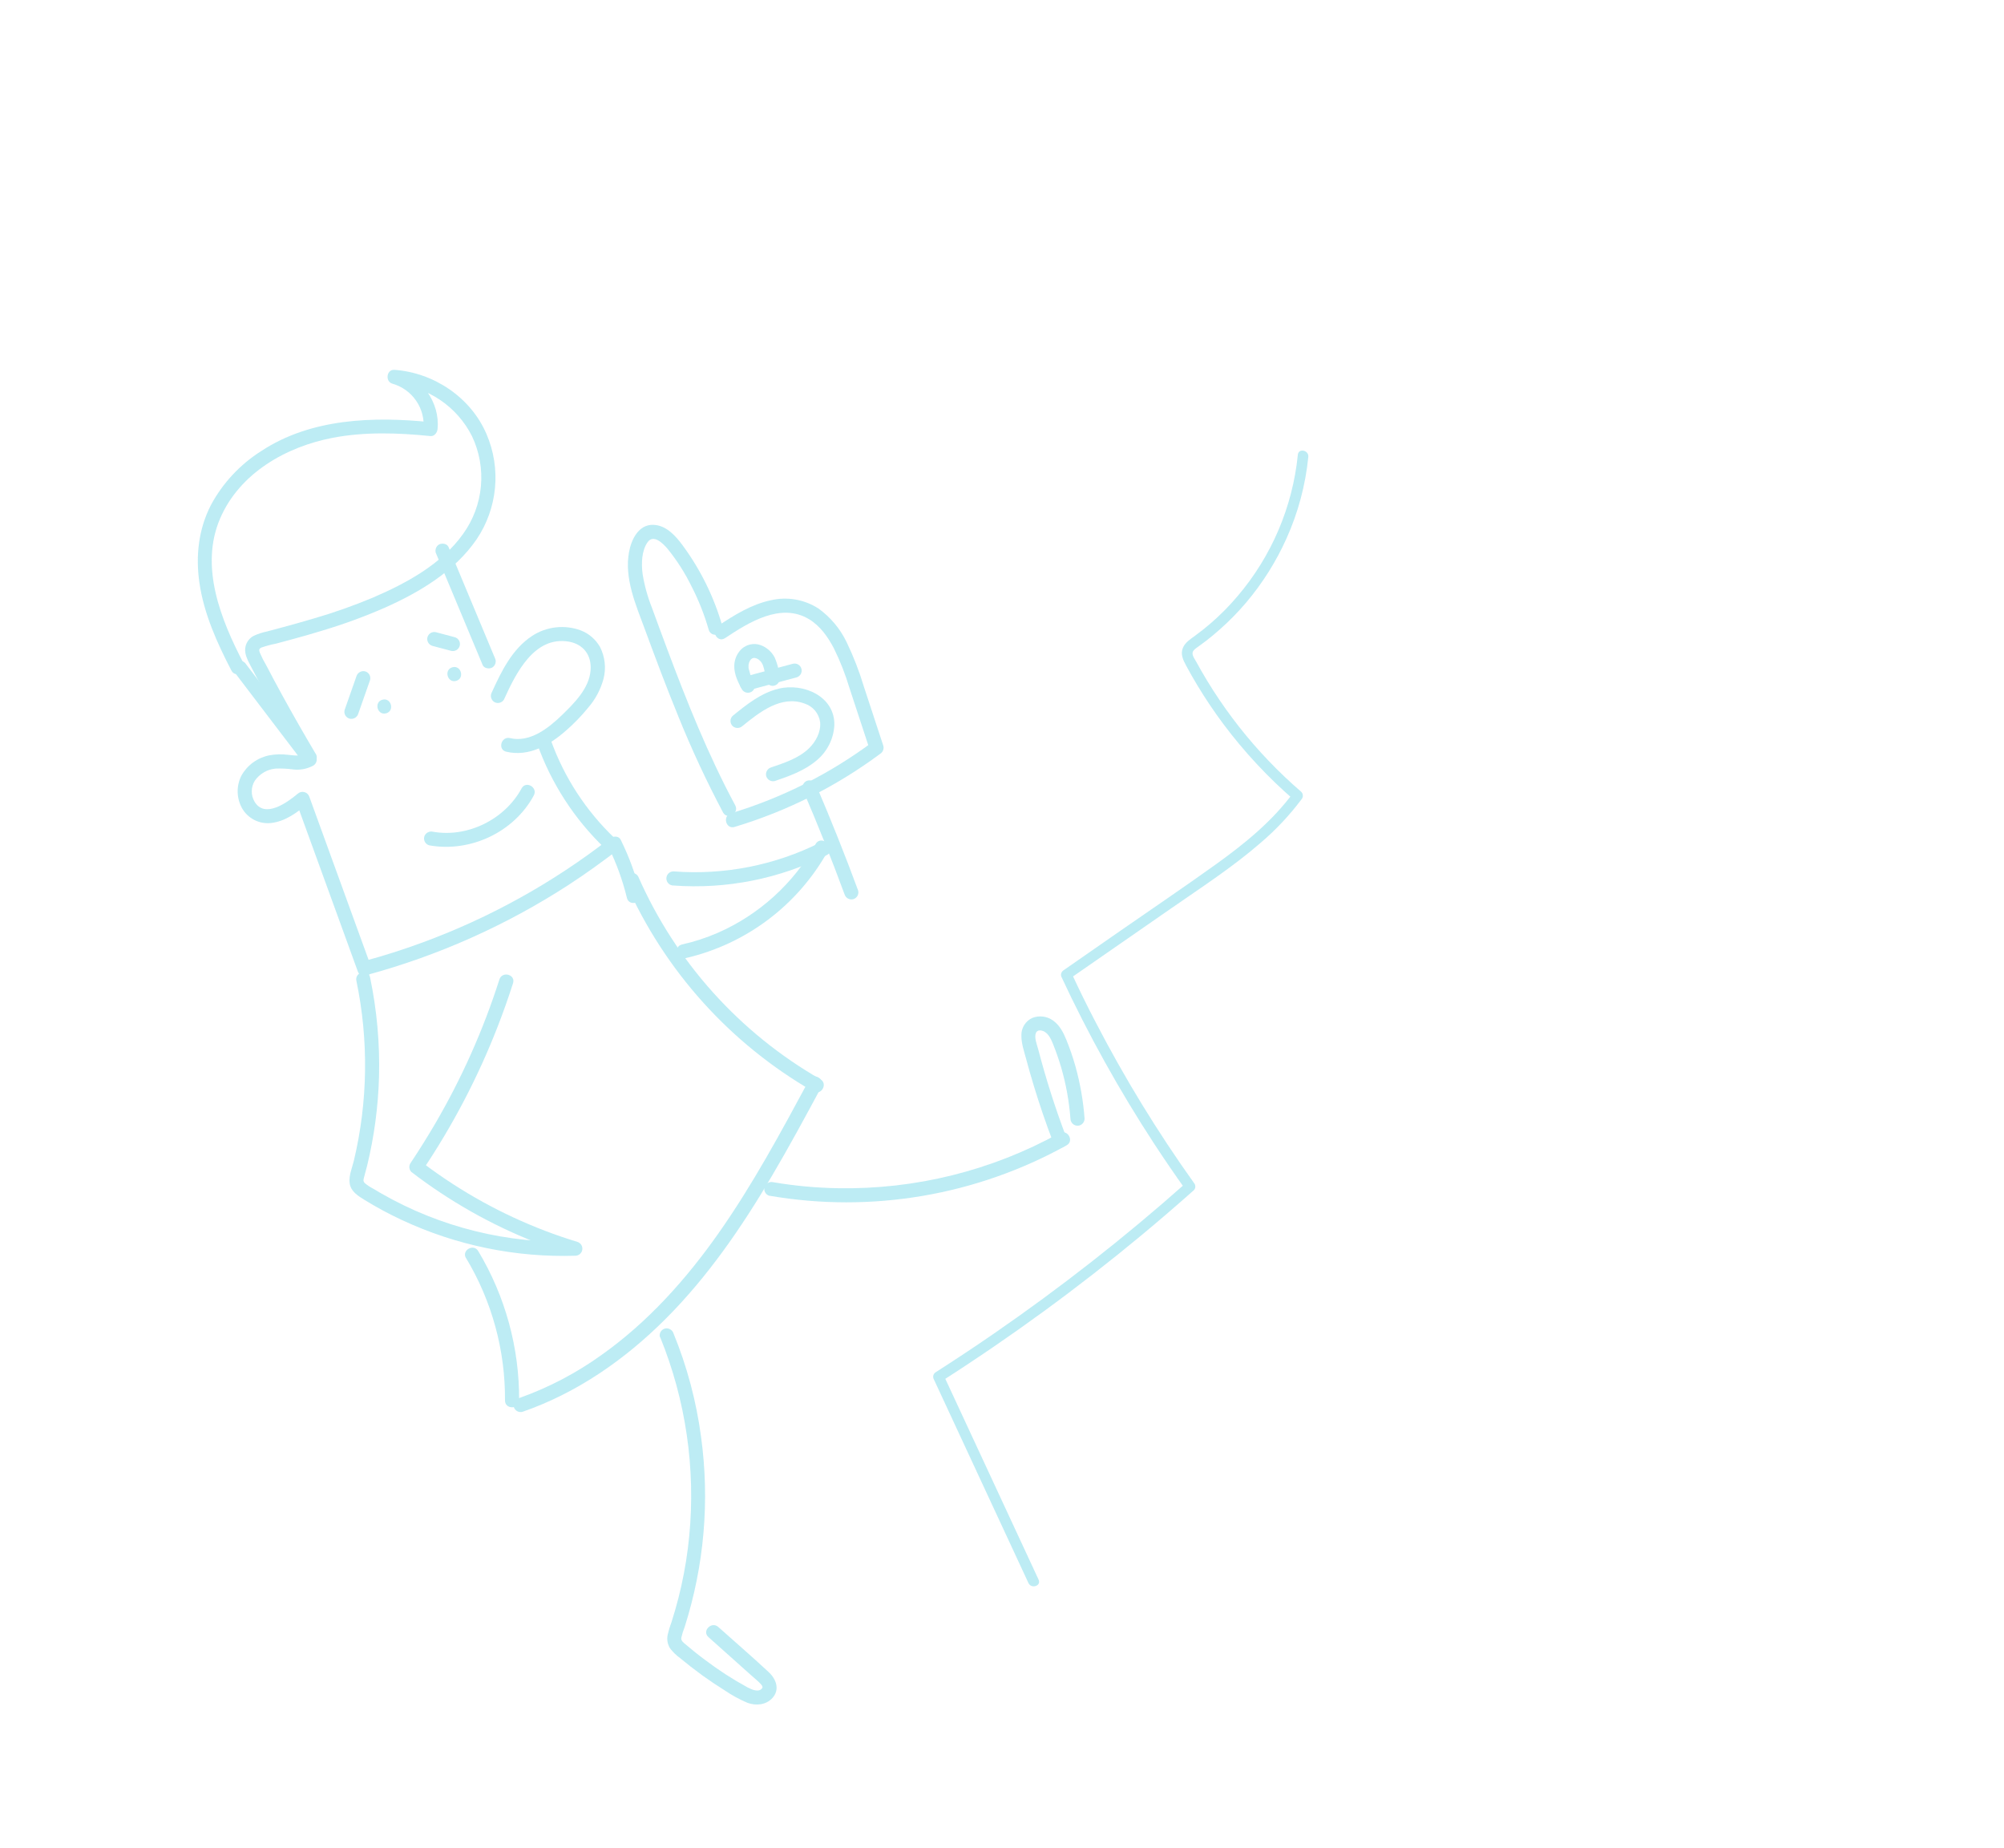 <?xml version="1.0" encoding="UTF-8"?> <svg xmlns="http://www.w3.org/2000/svg" width="589" height="543" viewBox="0 0 589 543" fill="none"><g opacity="0.3" clip-path="url(#clip0_3627_766)"><path d="M226.144 351.378C256.095 356.545 286.918 351.317 313.492 336.561C315.827 335.265 313.733 331.687 311.391 332.984C291.493 343.996 269.046 349.578 246.308 349.169C239.918 349.068 233.546 348.478 227.246 347.407C226.715 347.278 226.155 347.356 225.681 347.627C225.207 347.898 224.854 348.34 224.696 348.863C224.556 349.394 224.63 349.958 224.902 350.435C225.175 350.911 225.624 351.262 226.152 351.41L226.144 351.378Z" fill="#20BFDB"></path><path d="M318.774 328.782C318.389 323.508 317.474 318.287 316.042 313.197C315.312 310.63 314.444 308.105 313.439 305.633C312.549 303.433 311.476 301.29 309.481 299.875C308.616 299.259 307.611 298.867 306.557 298.735C305.503 298.602 304.433 298.732 303.441 299.115C302.442 299.564 301.6 300.301 301.023 301.232C300.445 302.162 300.159 303.243 300.2 304.337C300.177 306.627 300.997 308.95 301.583 311.137C302.27 313.701 302.995 316.246 303.763 318.789C305.49 324.509 307.424 330.166 309.564 335.758C309.72 336.281 310.07 336.725 310.543 336.997C311.015 337.27 311.575 337.351 312.106 337.224C312.635 337.078 313.086 336.729 313.36 336.254C313.635 335.779 313.712 335.215 313.574 334.684C310.277 326.047 307.457 317.236 305.126 308.29C304.774 306.976 303.902 304.874 304.475 303.518C304.886 302.549 306.111 302.693 306.956 303.154C308.373 303.951 309.094 305.776 309.659 307.213C310.502 309.331 311.245 311.494 311.892 313.682C313.317 318.587 314.23 323.627 314.614 328.72C314.624 329.267 314.844 329.789 315.228 330.178C315.613 330.568 316.132 330.794 316.679 330.812C317.228 330.812 317.756 330.596 318.146 330.21C318.537 329.824 318.759 329.299 318.765 328.75L318.774 328.782Z" fill="#20BFDB"></path><path d="M104.763 288.294C108.382 305.699 108.132 323.687 104.031 340.987C103.52 343.125 102.443 345.552 102.778 347.764C103.151 350.18 105.215 351.405 107.136 352.608C110.655 354.772 114.297 356.733 118.043 358.479C134.018 365.965 151.538 369.574 169.176 369.013C169.661 368.99 170.123 368.799 170.483 368.472C170.842 368.145 171.076 367.704 171.144 367.223C171.212 366.742 171.11 366.253 170.855 365.84C170.6 365.427 170.209 365.116 169.749 364.96C156.819 361.026 144.503 355.308 133.156 347.971C129.974 345.913 126.865 343.74 123.867 341.435L124.19 343.924C133.081 330.701 140.484 316.538 146.264 301.692C147.903 297.48 149.413 293.222 150.792 288.92C151.604 286.366 147.592 285.285 146.785 287.821C142.021 302.726 135.62 317.059 127.699 330.558C125.435 334.405 123.063 338.189 120.582 341.911C120.358 342.305 120.269 342.762 120.329 343.211C120.389 343.66 120.594 344.077 120.914 344.399C132.045 352.954 144.323 359.906 157.389 365.052C161.078 366.502 164.818 367.79 168.609 368.916L169.167 364.841C149.197 365.55 129.429 360.662 112.098 350.728C111.257 350.25 110.431 349.767 109.609 349.265C108.762 348.825 107.963 348.296 107.227 347.688C106.583 347.079 106.888 346.422 107.082 345.64C107.362 344.569 107.643 343.498 107.937 342.414C109.987 333.924 111.146 325.243 111.396 316.514C111.662 306.661 110.777 296.811 108.758 287.164C108.211 284.545 104.203 285.627 104.748 288.238L104.763 288.294Z" fill="#20BFDB"></path><path d="M197.892 260.214C213.518 261.364 229.165 258.246 243.158 251.194C243.394 251.056 243.6 250.873 243.765 250.655C243.93 250.437 244.05 250.189 244.119 249.925C244.188 249.661 244.204 249.386 244.166 249.116C244.129 248.846 244.039 248.585 243.9 248.35C243.762 248.115 243.579 247.909 243.361 247.744C243.144 247.58 242.896 247.46 242.631 247.391C242.367 247.322 242.092 247.306 241.821 247.344C241.551 247.381 241.29 247.472 241.055 247.61C227.72 254.288 212.819 257.212 197.95 256.068C197.398 256.064 196.868 256.28 196.475 256.667C196.082 257.054 195.86 257.581 195.856 258.132C195.852 258.683 196.067 259.213 196.454 259.605C196.841 259.998 197.369 260.22 197.92 260.224L197.892 260.214Z" fill="#20BFDB"></path><path d="M201.497 281.559C210.28 279.53 218.54 275.682 225.743 270.264C232.946 264.845 238.931 257.978 243.313 250.105C244.612 247.764 241.021 245.687 239.723 248.027C233.236 259.617 223.143 268.776 210.976 274.116C207.587 275.592 204.064 276.74 200.456 277.544C197.848 278.14 198.921 282.146 201.529 281.551L201.497 281.559Z" fill="#20BFDB"></path><path d="M183.99 259.654C195.389 285.338 214.666 306.731 239.035 320.743C241.351 322.072 243.43 318.475 241.106 317.148C217.35 303.505 198.59 282.622 187.57 257.553C187.289 257.08 186.832 256.737 186.299 256.598C185.767 256.46 185.201 256.537 184.724 256.812C184.259 257.101 183.923 257.557 183.785 258.086C183.646 258.616 183.717 259.178 183.982 259.656L183.99 259.654Z" fill="#20BFDB"></path><path d="M237.795 317.366C229.519 332.731 221.207 348.158 211.149 362.455C201.626 375.99 190.367 388.565 176.799 398.169C169.335 403.54 161.143 407.82 152.47 410.88C151.944 411.032 151.498 411.381 151.224 411.855C150.951 412.328 150.871 412.889 151.002 413.42C151.148 413.949 151.497 414.399 151.972 414.673C152.448 414.948 153.012 415.024 153.544 414.886C169.529 409.366 183.633 399.55 195.539 387.66C207.943 375.285 217.946 360.719 226.808 345.678C231.898 337.057 236.655 328.251 241.402 319.439C242.664 317.092 239.071 315.006 237.803 317.363L237.795 317.366Z" fill="#20BFDB"></path><path d="M136.987 369.711C144.575 382.335 148.533 396.806 148.425 411.534C148.404 414.211 152.584 414.224 152.576 411.564C152.675 396.093 148.513 380.895 140.547 367.632C139.17 365.348 135.586 367.433 136.967 369.734L136.987 369.711Z" fill="#20BFDB"></path><path d="M107.931 286.483C128.909 280.789 148.875 271.867 167.11 260.038C172.232 256.699 177.28 253.087 182.107 249.321L178.842 248.908C181.185 253.68 183.001 258.693 184.257 263.859C184.893 266.454 188.902 265.38 188.267 262.785C186.917 257.271 184.97 251.922 182.462 246.83C181.814 245.501 180.165 245.667 179.199 246.424C162.535 259.392 143.961 269.7 124.138 276.979C118.475 279.069 112.725 280.896 106.887 282.461C104.313 283.15 105.379 287.159 107.961 286.467L107.931 286.483Z" fill="#20BFDB"></path><path d="M180.715 246.37C172.269 238.346 165.821 228.456 161.89 217.493C161.738 216.967 161.388 216.521 160.915 216.248C160.441 215.975 159.879 215.895 159.348 216.027C158.819 216.173 158.368 216.522 158.094 216.997C157.819 217.472 157.742 218.036 157.88 218.567C162.025 230.226 168.846 240.751 177.795 249.3C179.723 251.136 182.656 248.195 180.708 246.346L180.715 246.37Z" fill="#20BFDB"></path><path d="M148.819 220.901C155.428 222.47 161.491 218.956 166.3 214.739C168.684 212.674 170.883 210.404 172.871 207.955C174.986 205.52 176.523 202.639 177.368 199.528C178.191 196.373 177.83 193.027 176.352 190.122C175.083 187.888 173.078 186.164 170.679 185.244C168.34 184.383 165.832 184.081 163.356 184.362C160.879 184.642 158.502 185.497 156.414 186.859C150.524 190.73 147.375 197.259 144.538 203.481C144.277 203.96 144.21 204.52 144.351 205.047C144.492 205.573 144.831 206.025 145.296 206.309C145.772 206.583 146.338 206.657 146.868 206.515C147.399 206.372 147.851 206.026 148.127 205.551C151.637 197.8 157.054 186.842 167.155 188.549C171.408 189.282 173.934 192.487 173.58 196.97C173.169 202.302 168.785 206.628 165.162 210.141C161.217 213.955 155.763 218.301 149.896 216.902C147.291 216.286 146.195 220.281 148.795 220.907L148.819 220.901Z" fill="#20BFDB"></path><path d="M68.708 197.263L89.237 224.224L89.971 221.383C88.362 222.338 86.385 221.983 84.61 221.806C82.785 221.571 80.935 221.626 79.127 221.969C77.413 222.315 75.794 223.027 74.382 224.058C72.969 225.089 71.797 226.413 70.946 227.94C70.196 229.429 69.822 231.078 69.855 232.744C69.888 234.41 70.327 236.042 71.136 237.499C71.972 238.973 73.221 240.17 74.729 240.944C76.237 241.718 77.939 242.034 79.625 241.854C83.802 241.405 87.293 238.812 90.397 236.186L86.918 235.263L101.105 274.289L105.129 285.362C105.284 285.885 105.635 286.328 106.107 286.601C106.58 286.874 107.14 286.955 107.671 286.828C108.2 286.682 108.65 286.333 108.925 285.858C109.2 285.383 109.276 284.819 109.139 284.288L94.943 245.23L90.917 234.148C90.807 233.809 90.612 233.503 90.351 233.26C90.09 233.016 89.771 232.844 89.425 232.758C89.079 232.672 88.716 232.675 88.371 232.769C88.026 232.862 87.711 233.041 87.455 233.29C84.428 235.818 77.787 240.672 74.786 235.534C74.246 234.594 73.973 233.524 73.996 232.441C74.019 231.357 74.338 230.3 74.917 229.384C75.615 228.391 76.521 227.561 77.572 226.951C78.623 226.342 79.793 225.968 81.002 225.855C82.749 225.788 84.499 225.877 86.23 226.121C88.247 226.346 90.285 225.949 92.071 224.985C92.544 224.704 92.888 224.247 93.026 223.715C93.165 223.183 93.089 222.617 92.813 222.141L72.296 195.16C72.005 194.698 71.549 194.365 71.02 194.227C70.492 194.09 69.93 194.158 69.451 194.419C68.979 194.702 68.637 195.158 68.498 195.69C68.36 196.222 68.435 196.787 68.708 197.263Z" fill="#20BFDB"></path><path d="M128.259 162.869L141.851 195.407C142.283 196.442 143.819 196.657 144.688 196.15C145.153 195.861 145.49 195.405 145.628 194.876C145.766 194.346 145.695 193.784 145.43 193.306L131.838 160.767C131.406 159.732 129.87 159.517 128.993 160.027C128.53 160.317 128.195 160.773 128.059 161.302C127.922 161.831 127.994 162.391 128.259 162.869Z" fill="#20BFDB"></path><path d="M92.749 221.454C89.367 215.759 86.08 210.004 82.889 204.19C81.332 201.349 79.803 198.487 78.302 195.603C77.579 194.387 76.936 193.125 76.379 191.824C76.092 191.042 76.059 190.631 76.882 190.272C78.249 189.799 79.648 189.424 81.068 189.151L85.663 187.92C88.791 187.082 91.901 186.18 94.998 185.229C101.172 183.374 107.229 181.149 113.135 178.566C123.372 174.011 133.654 167.864 140.098 158.46C143.126 153.963 144.978 148.78 145.485 143.384C145.991 137.989 145.135 132.553 142.996 127.575C138.386 116.787 127.527 109.52 115.94 108.683C113.565 108.512 113.134 112.166 115.374 112.759C118.213 113.575 120.676 115.358 122.338 117.798C124 120.239 124.755 123.184 124.472 126.123L126.566 124.059C109.725 122.345 91.403 122.927 76.804 132.532C70.596 136.457 65.501 141.912 62.011 148.373C58.362 155.474 57.468 163.331 58.605 171.201C59.908 180.299 63.798 188.944 68.029 197.067C69.264 199.433 72.844 197.332 71.608 194.966C64.966 182.207 58.601 166.599 64.68 152.398C70.404 139.022 84.135 131.246 97.891 128.634C107.305 126.85 117.021 127.183 126.509 128.145C127.701 128.263 128.494 127.115 128.598 126.091C129.395 118.354 123.917 110.676 116.46 108.733L115.894 112.809C120.698 113.195 125.321 114.811 129.318 117.5C133.316 120.189 136.553 123.861 138.719 128.163C140.9 132.746 141.809 137.832 141.349 142.888C140.89 147.944 139.079 152.784 136.106 156.902C129.778 165.811 119.37 171.425 109.565 175.633C103.897 178.006 98.097 180.05 92.194 181.756C89.154 182.665 86.1 183.517 83.038 184.346L78.444 185.577C77.079 185.85 75.754 186.289 74.496 186.884C73.811 187.258 73.229 187.797 72.805 188.452C72.38 189.108 72.125 189.858 72.064 190.636C71.936 192.276 72.701 193.815 73.433 195.233C75.049 198.355 76.7 201.46 78.386 204.546C81.878 210.967 85.49 217.316 89.223 223.593C90.584 225.882 94.176 223.794 92.802 221.491L92.749 221.454Z" fill="#20BFDB"></path><path d="M113.481 209.621C116.063 208.93 114.989 204.923 112.407 205.615C109.825 206.307 110.899 210.313 113.481 209.621Z" fill="#20BFDB"></path><path d="M134.055 200.089C136.629 199.4 135.564 195.391 132.982 196.083C130.399 196.775 131.465 200.783 134.055 200.089Z" fill="#20BFDB"></path><path d="M105.295 209.737L108.769 199.831C108.912 199.301 108.839 198.735 108.566 198.258C108.294 197.781 107.843 197.431 107.313 197.285C106.783 197.154 106.224 197.232 105.749 197.501C105.274 197.77 104.921 198.211 104.762 198.733L101.288 208.638C101.145 209.168 101.218 209.734 101.49 210.211C101.763 210.688 102.214 211.038 102.744 211.184C103.273 211.315 103.833 211.237 104.308 210.968C104.782 210.699 105.136 210.258 105.295 209.737Z" fill="#20BFDB"></path><path d="M127.086 189.797L132.555 191.251C133.096 191.394 133.672 191.317 134.156 191.037C134.508 190.83 134.791 190.523 134.97 190.156C135.149 189.789 135.215 189.378 135.161 188.973C135.106 188.569 134.934 188.189 134.665 187.883C134.396 187.576 134.042 187.355 133.648 187.248L128.179 185.794C127.913 185.722 127.635 185.704 127.361 185.741C127.088 185.777 126.824 185.867 126.586 186.006C126.121 186.285 125.78 186.729 125.63 187.25C125.496 187.78 125.573 188.342 125.844 188.817C126.115 189.291 126.561 189.643 127.086 189.797Z" fill="#20BFDB"></path><path d="M126.152 248.409C138.197 250.575 151.063 244.577 156.894 233.748C158.164 231.399 154.573 229.321 153.303 231.67C148.403 240.773 137.436 246.227 127.247 244.415C126.717 244.284 126.158 244.362 125.683 244.631C125.208 244.9 124.855 245.341 124.696 245.863C124.555 246.393 124.629 246.958 124.901 247.434C125.174 247.911 125.623 248.261 126.152 248.409Z" fill="#20BFDB"></path><path d="M194.028 392.926C201.555 411.421 204.489 431.463 202.581 451.341C202.108 456.304 201.324 461.232 200.235 466.097C199.699 468.502 199.089 470.887 198.405 473.251C198.079 474.378 197.735 475.5 197.381 476.617C196.919 477.835 196.541 479.084 196.251 480.355C195.94 481.734 196.186 483.18 196.934 484.38C197.761 485.461 198.741 486.417 199.843 487.216C201.965 488.977 204.136 490.666 206.357 492.281C208.489 493.822 210.679 495.293 212.928 496.694C215.048 498.143 217.305 499.379 219.667 500.385C222.167 501.312 225.133 501.059 227.026 498.98C229.312 496.444 228.09 493.328 225.818 491.265C221.008 486.783 216.017 482.496 211.121 478.114C209.143 476.342 206.207 479.276 208.208 481.067L220.493 492.048C221.476 492.927 222.517 493.764 223.429 494.697C223.688 494.927 223.9 495.206 224.053 495.517C224.13 495.806 224.151 495.886 224.031 496.047C223.13 497.465 220.96 496.518 219.739 495.874C215.417 493.523 211.277 490.851 207.353 487.883C205.371 486.422 203.445 484.877 201.574 483.283C200.916 482.72 200.098 482.201 200.247 481.251C200.497 480.165 200.829 479.1 201.241 478.065C206.982 460.04 208.624 440.963 206.048 422.227C204.661 411.808 201.945 401.609 197.967 391.879C197.812 391.356 197.462 390.912 196.989 390.64C196.516 390.367 195.957 390.286 195.426 390.413C194.895 390.557 194.443 390.905 194.168 391.381C193.893 391.857 193.818 392.422 193.958 392.953L194.028 392.926Z" fill="#20BFDB"></path><path d="M218.24 213.335C223.257 209.251 229.605 204.235 236.447 206.739C237.652 207.124 238.723 207.841 239.537 208.808C240.351 209.775 240.875 210.952 241.048 212.204C241.314 215.122 239.769 217.983 237.706 219.97C234.685 222.841 230.519 224.198 226.658 225.507C226.135 225.662 225.691 226.012 225.418 226.485C225.145 226.957 225.063 227.517 225.19 228.047C225.338 228.575 225.687 229.024 226.162 229.297C226.637 229.571 227.2 229.649 227.732 229.513C232.079 228.031 236.463 226.461 240.015 223.456C241.545 222.189 242.797 220.621 243.693 218.848C244.589 217.076 245.11 215.138 245.222 213.156C245.461 204.616 236.125 200.599 228.825 202.383C223.621 203.649 219.353 207.094 215.29 210.407C214.906 210.8 214.692 211.328 214.695 211.877C214.697 212.426 214.915 212.951 215.302 213.341C215.699 213.716 216.226 213.924 216.773 213.922C217.319 213.919 217.844 213.706 218.238 213.327L218.24 213.335Z" fill="#20BFDB"></path><path d="M216.109 236.689C208.128 221.85 201.86 206.156 195.974 190.412C194.515 186.508 193.065 182.603 191.647 178.689C190.347 175.436 189.411 172.05 188.855 168.591C188.486 165.641 188.547 161.924 190.305 159.374C192.062 156.825 194.851 159.693 196.227 161.3C198.973 164.691 201.329 168.381 203.248 172.3C205.344 176.38 207.037 180.655 208.301 185.065C209.038 187.624 213.05 186.557 212.311 183.99C209.874 175.491 205.946 167.491 200.712 160.364C198.61 157.492 195.823 154.34 192.011 154.228C187.68 154.101 185.574 158.529 184.894 162.147C183.43 170.027 186.912 177.794 189.571 185.025C192.724 193.584 195.925 202.13 199.388 210.563C203.269 220.178 207.649 229.584 212.509 238.744C213.774 241.093 217.356 239 216.088 236.643L216.109 236.689Z" fill="#20BFDB"></path><path d="M213.102 187.522C220.069 182.89 229.483 176.967 237.782 181.957C241.041 183.918 243.303 187.133 245.048 190.436C246.904 194.183 248.44 198.081 249.639 202.087L255.622 220.279L256.58 217.953C243.992 227.339 229.863 234.461 214.829 238.999C212.276 239.769 213.341 243.777 215.902 243.005C231.299 238.379 245.775 231.112 258.682 221.529C259.065 221.291 259.363 220.938 259.534 220.52C259.704 220.103 259.739 219.642 259.632 219.205L253.907 201.785C252.559 197.295 250.86 192.918 248.826 188.693C246.934 184.76 244.086 181.363 240.541 178.813C238.493 177.492 236.2 176.597 233.799 176.181C231.397 175.765 228.936 175.837 226.562 176.393C220.865 177.585 215.765 180.78 211.001 183.946C208.81 185.392 210.862 189.007 213.094 187.524L213.102 187.522Z" fill="#20BFDB"></path><path d="M220.017 202.838L234.083 199.069C234.614 198.927 235.068 198.579 235.343 198.103C235.618 197.626 235.693 197.06 235.551 196.529C235.408 195.998 235.061 195.545 234.584 195.27C234.107 194.995 233.541 194.92 233.009 195.063L218.944 198.832C218.412 198.974 217.959 199.322 217.683 199.798C217.408 200.275 217.333 200.841 217.476 201.372C217.618 201.903 217.966 202.356 218.443 202.631C218.919 202.906 219.486 202.98 220.017 202.838Z" fill="#20BFDB"></path><path d="M221.617 200.408C221.226 199.654 220.87 198.968 220.526 198.227C220.423 198.005 220.547 198.307 220.554 198.331C220.526 198.227 220.489 198.091 220.461 197.986C220.433 197.882 220.369 197.642 220.324 197.474C220.279 197.305 220.216 197.073 220.163 196.873C220.077 196.682 220.023 196.479 220.002 196.272C220.002 196.272 220.03 196.633 220.03 196.376C220.002 196.272 219.974 196.168 220 196.04C220.026 195.913 219.998 195.775 220.003 195.636C219.999 195.481 220.009 195.326 220.034 195.173C220.034 195.173 219.956 195.588 220.017 195.366C220.078 195.144 220.046 195.186 220.067 195.104C220.088 195.021 220.146 194.79 220.192 194.641C220.218 194.578 220.242 194.515 220.261 194.45C220.326 194.244 220.188 194.625 220.18 194.627C220.262 194.493 220.333 194.353 220.394 194.209C220.487 194.087 220.57 193.958 220.644 193.824C220.644 193.824 220.327 194.184 220.561 193.932L220.696 193.793C220.788 193.691 220.888 193.613 220.983 193.518C221.078 193.424 220.814 193.658 220.814 193.658C220.89 193.614 220.963 193.566 221.033 193.514L221.199 193.426C221.408 193.276 220.798 193.534 221.047 193.467L221.496 193.347C221.856 193.25 221.099 193.341 221.496 193.347C221.643 193.35 221.8 193.36 221.953 193.353C222.106 193.346 221.757 193.328 221.747 193.322C221.831 193.348 221.917 193.368 222.004 193.382C222.159 193.418 222.303 193.474 222.451 193.512C222.598 193.549 222.287 193.444 222.276 193.438C222.333 193.47 222.392 193.498 222.453 193.52C222.599 193.591 222.741 193.671 222.878 193.758L223.108 193.911C222.847 193.74 223.257 194.051 223.317 194.113C223.376 194.174 223.515 194.308 223.612 194.411C223.665 194.486 223.724 194.557 223.788 194.622C223.788 194.622 223.549 194.274 223.661 194.467C223.773 194.66 223.857 194.749 223.94 194.899C224.057 195.099 224.164 195.306 224.26 195.517C224.26 195.517 224.416 195.81 224.277 195.581C224.139 195.352 224.335 195.798 224.342 195.822C224.479 196.237 224.592 196.66 224.681 197.088C224.796 197.515 224.87 197.952 224.902 198.394C224.902 198.394 224.866 198.034 224.872 198.282L224.914 198.631C224.983 198.887 224.977 199.155 225.017 199.462C225.026 200.007 225.244 200.528 225.626 200.916C226.009 201.304 226.526 201.531 227.071 201.548C227.62 201.547 228.146 201.331 228.538 200.947C228.93 200.563 229.156 200.041 229.167 199.492C229.061 197.333 228.562 195.212 227.696 193.231C226.81 191.5 225.289 190.178 223.45 189.542C222.506 189.226 221.493 189.17 220.519 189.381C219.546 189.592 218.647 190.062 217.918 190.741C217.254 191.391 216.726 192.167 216.365 193.023C216.004 193.879 215.817 194.798 215.816 195.727C215.777 198.177 216.918 200.447 218.04 202.551C218.319 203.024 218.774 203.367 219.306 203.506C219.837 203.645 220.402 203.569 220.878 203.294C221.343 203.005 221.679 202.549 221.817 202.02C221.955 201.49 221.885 200.928 221.62 200.45L221.617 200.408Z" fill="#20BFDB"></path><path d="M236.115 232.445C240.421 242.444 244.454 252.556 248.214 262.781C248.368 263.305 248.717 263.75 249.191 264.023C249.664 264.296 250.224 264.376 250.756 264.247C251.285 264.101 251.735 263.752 252.01 263.277C252.285 262.802 252.361 262.238 252.224 261.707C248.329 251.151 244.156 240.696 239.702 230.341C239.42 229.87 238.963 229.529 238.431 229.39C237.899 229.252 237.334 229.328 236.857 229.601C236.393 229.891 236.058 230.347 235.92 230.876C235.782 231.404 235.852 231.966 236.115 232.445Z" fill="#20BFDB"></path><path d="M305.255 464.206L277.336 404.101L276.728 405.9C297.16 392.835 316.765 378.521 335.431 363.04C340.672 358.687 345.838 354.245 350.931 349.713C351.157 349.452 351.292 349.124 351.314 348.78C351.336 348.435 351.244 348.093 351.052 347.806C340.225 332.659 330.496 316.758 321.938 300.223C319.471 295.502 317.124 290.725 314.897 285.893L314.283 287.693L344.108 267.011C353.039 260.811 362.253 254.841 370.479 247.7C374.97 243.883 379.02 239.577 382.553 234.861C382.818 234.544 382.951 234.137 382.923 233.725C382.896 233.312 382.711 232.926 382.406 232.647C375.742 226.9 369.647 220.526 364.204 213.613C361.498 210.167 358.963 206.607 356.6 202.931C355.389 201.048 354.23 199.139 353.121 197.204C352.604 196.312 352.104 195.415 351.608 194.509C351.206 193.764 350.31 192.616 350.535 191.707C350.71 190.986 351.626 190.421 352.179 190.017C352.935 189.466 353.692 188.92 354.43 188.355C355.863 187.259 357.238 186.089 358.572 184.914C361.33 182.474 363.909 179.839 366.29 177.03C371.097 171.342 375.081 165.006 378.125 158.211C381.539 150.629 383.701 142.545 384.527 134.273C384.724 132.275 381.652 131.625 381.451 133.631C379.914 148.934 373.752 163.409 363.785 175.132C361.353 178.01 358.701 180.694 355.851 183.16C354.373 184.437 352.841 185.653 351.266 186.803C349.914 187.786 348.366 188.756 347.678 190.356C346.883 192.211 347.732 193.951 348.612 195.588C349.671 197.557 350.777 199.497 351.93 201.408C354.277 205.305 356.825 209.089 359.549 212.746C365.653 220.913 372.621 228.398 380.332 235.07L380.185 232.857C373.991 241.294 365.852 247.903 357.404 253.967C348.065 260.668 338.532 267.109 329.089 273.66L312.53 285.172C312.248 285.366 312.037 285.646 311.927 285.971C311.817 286.295 311.816 286.645 311.922 286.971C319.867 304.038 329.028 320.513 339.333 336.269C342.275 340.761 345.307 345.191 348.429 349.56L348.551 347.653C330.59 363.605 311.663 378.436 291.877 392.061C286.303 395.895 280.663 399.636 274.956 403.285C274.672 403.48 274.459 403.764 274.351 404.092C274.244 404.42 274.247 404.774 274.36 405.099L302.279 465.205C303.124 467.012 306.108 466.037 305.255 464.206Z" fill="#20BFDB"></path></g><defs><clipPath id="clip0_3627_766"><rect width="494.193" height="429.067" fill="white" transform="translate(0 127.906) rotate(-15)"></rect></clipPath></defs></svg> 